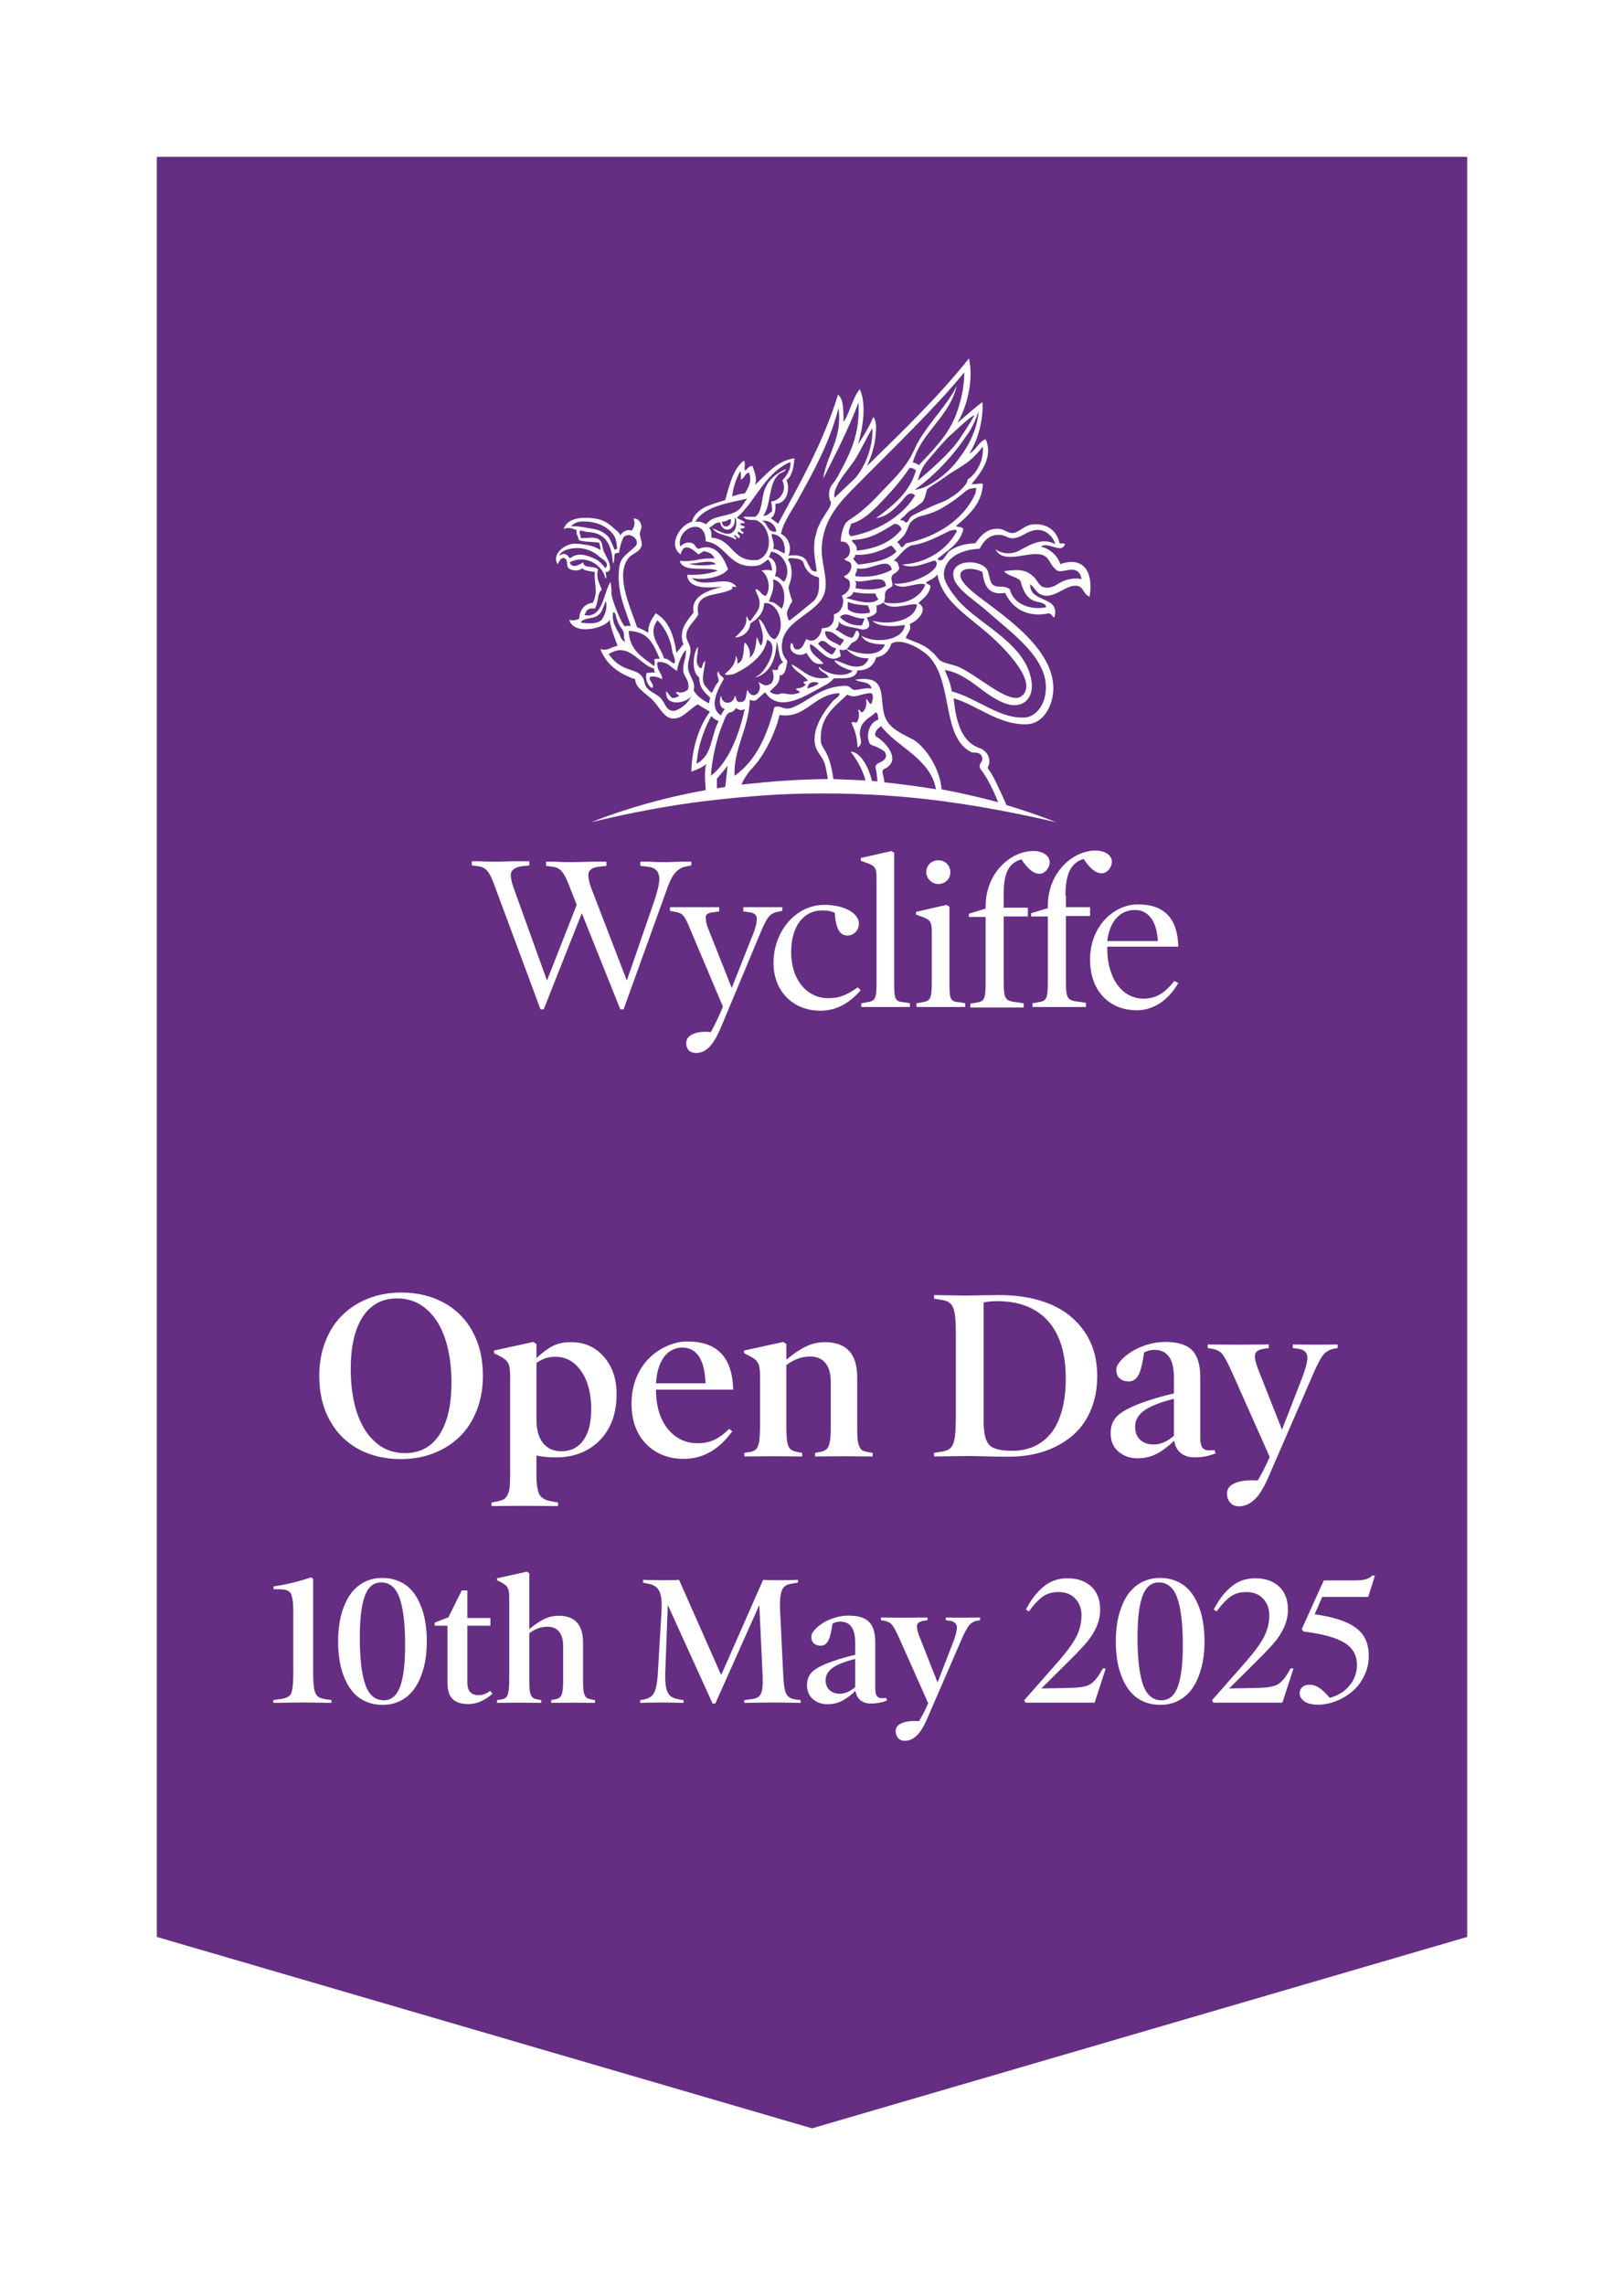 <svg width="145" height="204" viewBox="0 0 145 204" fill="none" xmlns="http://www.w3.org/2000/svg">
<g filter="url(#filter0_d_131_62)">
<path d="M131 169.913L72.5 187L14 169.913V11H131V169.913Z" fill="#652E83"/>
<path d="M43.118 119.822C43.118 120.943 42.933 121.972 42.564 122.909C42.195 123.845 41.685 124.631 41.036 125.267C40.387 125.896 39.614 126.385 38.719 126.733C37.823 127.082 36.856 127.256 35.817 127.256C34.388 127.256 33.123 126.962 32.023 126.375C30.922 125.78 30.061 124.918 29.439 123.791C28.817 122.663 28.506 121.34 28.506 119.822C28.506 118.701 28.69 117.672 29.06 116.736C29.429 115.799 29.938 115.017 30.587 114.388C31.237 113.752 32.009 113.26 32.905 112.911C33.8 112.562 34.771 112.388 35.817 112.388C37.246 112.388 38.507 112.686 39.601 113.28C40.701 113.868 41.562 114.726 42.185 115.854C42.807 116.982 43.118 118.305 43.118 119.822ZM40.308 120.427C40.308 118.937 40.12 117.631 39.744 116.51C39.368 115.382 38.811 114.5 38.073 113.865C37.341 113.229 36.47 112.911 35.458 112.911C34.125 112.911 33.1 113.461 32.382 114.562C31.671 115.656 31.315 117.204 31.315 119.207C31.315 120.697 31.503 122.006 31.879 123.134C32.255 124.255 32.809 125.134 33.541 125.77C34.272 126.405 35.14 126.723 36.145 126.723C37.492 126.723 38.52 126.176 39.231 125.083C39.949 123.989 40.308 122.437 40.308 120.427ZM55.053 121.432C55.053 123.182 54.551 124.566 53.546 125.585C52.541 126.597 51.239 127.103 49.639 127.103C48.969 127.103 48.388 127.048 47.896 126.938V128.62C47.896 129.023 47.913 129.358 47.947 129.625C47.988 129.898 48.04 130.121 48.101 130.292C48.169 130.462 48.269 130.596 48.398 130.691C48.535 130.794 48.669 130.869 48.798 130.917C48.935 130.965 49.123 131.009 49.362 131.05L49.824 131.132V131.45C49.632 131.45 49.157 131.447 48.398 131.44C47.64 131.433 47.1 131.43 46.778 131.43C46.443 131.43 45.917 131.433 45.199 131.44C44.481 131.447 44.044 131.45 43.887 131.45V131.132L44.328 131.05C44.587 130.996 44.786 130.938 44.922 130.876C45.059 130.814 45.179 130.695 45.281 130.517C45.391 130.346 45.462 130.114 45.497 129.82C45.531 129.533 45.548 129.133 45.548 128.62V119.802C45.548 119.269 45.486 118.893 45.363 118.674C45.24 118.448 44.991 118.243 44.615 118.059L44.112 117.802V117.566L47.619 116.797L47.896 116.982V118.243C48.409 117.758 48.891 117.399 49.342 117.167C49.793 116.934 50.34 116.818 50.982 116.818C52.185 116.818 53.163 117.252 53.915 118.12C54.674 118.988 55.053 120.092 55.053 121.432ZM52.787 122.796C52.787 121.395 52.49 120.267 51.895 119.412C51.307 118.551 50.535 118.12 49.578 118.12C48.949 118.12 48.388 118.308 47.896 118.684V123.678C47.896 124.628 48.094 125.346 48.491 125.831C48.887 126.316 49.431 126.559 50.121 126.559C50.955 126.559 51.608 126.234 52.08 125.585C52.551 124.936 52.787 124.006 52.787 122.796ZM65.461 121.053H58.57V121.207C58.598 122.622 58.956 123.75 59.647 124.59C60.344 125.424 61.226 125.841 62.292 125.841C62.853 125.841 63.349 125.739 63.779 125.534C64.217 125.329 64.658 125.004 65.102 124.56L65.379 124.775C64.196 126.416 62.754 127.236 61.052 127.236C59.685 127.236 58.563 126.792 57.688 125.903C56.82 125.014 56.386 123.804 56.386 122.273C56.386 121.453 56.53 120.69 56.817 119.986C57.111 119.282 57.494 118.701 57.965 118.243C58.437 117.778 58.97 117.416 59.565 117.156C60.166 116.89 60.775 116.756 61.39 116.756C64.043 116.756 65.399 118.188 65.461 121.053ZM58.57 120.489H62.99C62.962 119.443 62.771 118.65 62.416 118.11C62.06 117.57 61.571 117.3 60.949 117.3C60.266 117.3 59.712 117.58 59.288 118.141C58.871 118.701 58.632 119.484 58.57 120.489ZM77.919 126.703V127.021C77.803 127.021 77.431 127.017 76.802 127.01C76.173 127.003 75.691 127 75.356 127C75.028 127 74.549 127.003 73.92 127.01C73.291 127.017 72.909 127.021 72.772 127.021V126.703L73.11 126.641C73.432 126.586 73.661 126.498 73.797 126.375C73.934 126.251 74.03 126.043 74.085 125.749C74.146 125.455 74.177 124.99 74.177 124.354V120.386C74.177 119.627 74.016 119.057 73.695 118.674C73.38 118.291 72.926 118.1 72.331 118.1C71.586 118.1 70.878 118.356 70.209 118.869V124.354C70.209 124.997 70.236 125.462 70.29 125.749C70.345 126.036 70.441 126.245 70.578 126.375C70.721 126.498 70.957 126.586 71.285 126.641L71.624 126.703V127.021C71.487 127.021 71.104 127.017 70.475 127.01C69.853 127.003 69.374 127 69.04 127C68.705 127 68.219 127.003 67.584 127.01C66.955 127.017 66.579 127.021 66.456 127.021V126.703L66.856 126.641C67.149 126.6 67.361 126.515 67.491 126.385C67.628 126.255 67.724 126.033 67.778 125.718C67.833 125.397 67.86 124.888 67.86 124.19V119.802C67.86 119.269 67.799 118.893 67.676 118.674C67.56 118.448 67.314 118.243 66.938 118.059L66.435 117.802V117.566L69.942 116.797L70.209 116.982V118.387C70.824 117.867 71.398 117.478 71.931 117.218C72.471 116.951 73.045 116.818 73.654 116.818C75.575 116.818 76.535 117.86 76.535 119.945V124.19C76.535 124.73 76.545 125.144 76.566 125.431C76.593 125.718 76.648 125.954 76.73 126.139C76.812 126.316 76.911 126.436 77.027 126.498C77.15 126.552 77.328 126.6 77.561 126.641L77.919 126.703ZM97.966 119.843C97.966 120.998 97.764 122.037 97.361 122.96C96.957 123.883 96.397 124.638 95.679 125.226C94.968 125.814 94.138 126.265 93.188 126.58C92.244 126.887 91.212 127.041 90.091 127.041C89.311 127.041 88.597 127.031 87.948 127.01C87.305 126.99 86.864 126.979 86.625 126.979C86.338 126.979 85.753 126.986 84.872 127C83.997 127.014 83.504 127.021 83.395 127.021V126.703L84.133 126.58C84.489 126.525 84.749 126.405 84.913 126.221C85.077 126.029 85.189 125.729 85.251 125.318C85.312 124.908 85.343 124.272 85.343 123.411V116.223C85.343 115.362 85.312 114.726 85.251 114.316C85.189 113.906 85.077 113.608 84.913 113.424C84.749 113.232 84.489 113.109 84.133 113.055L83.395 112.932V112.614C83.504 112.614 83.925 112.621 84.656 112.634C85.388 112.648 85.904 112.655 86.205 112.655C86.471 112.655 86.963 112.648 87.681 112.634C88.399 112.621 88.922 112.614 89.25 112.614C90.973 112.614 92.483 112.887 93.782 113.434C95.081 113.981 96.103 114.805 96.848 115.905C97.593 116.999 97.966 118.312 97.966 119.843ZM95.156 120.048C95.156 117.806 94.626 116.097 93.567 114.921C92.507 113.745 91 113.157 89.045 113.157C88.594 113.157 88.187 113.195 87.825 113.27V123.893C87.825 124.939 87.992 125.64 88.327 125.995C88.669 126.344 89.356 126.518 90.388 126.518C91.099 126.518 91.742 126.388 92.316 126.128C92.897 125.869 93.399 125.482 93.823 124.97C94.247 124.45 94.575 123.773 94.808 122.939C95.04 122.105 95.156 121.142 95.156 120.048ZM108.445 126.457L108.538 126.744C107.95 126.983 107.324 127.103 106.661 127.103C106.162 127.103 105.752 126.976 105.431 126.723C105.116 126.463 104.918 126.094 104.836 125.616C104.316 126.122 103.797 126.511 103.277 126.785C102.758 127.051 102.187 127.185 101.565 127.185C100.902 127.185 100.334 126.986 99.863 126.59C99.398 126.193 99.165 125.643 99.165 124.939C99.165 124.255 99.398 123.712 99.863 123.309C100.328 122.905 101.158 122.499 102.354 122.088C103.161 121.815 103.981 121.583 104.815 121.391V120.048C104.815 119.146 104.665 118.496 104.364 118.1C104.07 117.703 103.633 117.505 103.052 117.505C102.73 117.505 102.43 117.583 102.149 117.741C102.02 118.698 101.852 119.368 101.647 119.75C101.449 120.133 101.155 120.325 100.765 120.325C100.451 120.325 100.188 120.236 99.976 120.058C99.77 119.88 99.668 119.617 99.668 119.269C99.668 119.05 99.784 118.8 100.017 118.52C100.256 118.24 100.567 117.973 100.95 117.72C101.333 117.46 101.801 117.242 102.354 117.064C102.908 116.886 103.469 116.797 104.036 116.797C105.164 116.797 105.967 117.047 106.446 117.546C106.924 118.038 107.164 118.831 107.164 119.925V125.318C107.164 125.742 107.225 126.043 107.348 126.221C107.471 126.392 107.669 126.477 107.943 126.477C108.141 126.477 108.309 126.47 108.445 126.457ZM104.815 125.175V121.873C104.084 122.051 103.428 122.27 102.847 122.529C101.849 122.987 101.35 123.596 101.35 124.354C101.35 124.854 101.5 125.247 101.801 125.534C102.108 125.814 102.512 125.954 103.011 125.954C103.612 125.954 104.214 125.694 104.815 125.175ZM119.438 117.023V117.341L119.099 117.402C118.709 117.471 118.392 117.655 118.146 117.956C117.906 118.257 117.602 118.834 117.233 119.689L113.224 128.928C112.834 129.83 112.427 130.479 112.003 130.876C111.586 131.272 111.125 131.471 110.619 131.471C110.284 131.471 110.021 131.358 109.83 131.132C109.645 130.914 109.553 130.644 109.553 130.322C109.553 129.919 109.789 129.611 110.26 129.399C110.732 129.194 111.412 129.116 112.301 129.164C112.718 128.453 113.073 127.752 113.367 127.062L110.055 119.627C109.652 118.725 109.348 118.147 109.143 117.895C108.938 117.635 108.62 117.471 108.189 117.402L107.83 117.341V117.023C107.967 117.023 108.367 117.026 109.03 117.033C109.7 117.04 110.202 117.043 110.537 117.043C110.872 117.043 111.381 117.04 112.065 117.033C112.755 117.026 113.162 117.023 113.285 117.023V117.341L112.865 117.402C112.564 117.45 112.352 117.529 112.229 117.638C112.106 117.741 112.044 117.881 112.044 118.059C112.044 118.339 112.137 118.722 112.321 119.207L114.464 124.631L116.228 120.089C116.563 119.228 116.73 118.599 116.73 118.202C116.73 117.751 116.45 117.484 115.89 117.402L115.428 117.341V117.023C115.565 117.023 115.869 117.026 116.341 117.033C116.819 117.04 117.223 117.043 117.551 117.043C117.886 117.043 118.248 117.04 118.638 117.033C119.034 117.026 119.301 117.023 119.438 117.023ZM29.594 148.773V149.016C29.516 149.016 29.13 149.01 28.438 149C27.75 148.99 27.294 148.984 27.07 148.984C26.846 148.984 26.365 148.99 25.625 149C24.885 149.01 24.477 149.016 24.398 149.016V148.773L25.055 148.68C25.263 148.648 25.427 148.609 25.547 148.562C25.672 148.51 25.781 148.44 25.875 148.352C25.969 148.258 26.034 148.12 26.07 147.938C26.112 147.75 26.141 147.531 26.156 147.281C26.177 147.026 26.188 146.688 26.188 146.266V140.891C26.188 140.521 26.174 140.221 26.148 139.992C26.122 139.758 26.083 139.562 26.031 139.406C25.979 139.25 25.898 139.135 25.789 139.062C25.68 138.99 25.557 138.94 25.422 138.914C25.287 138.888 25.104 138.875 24.875 138.875H24.43V138.617C24.93 138.555 25.508 138.443 26.164 138.281C26.826 138.12 27.357 137.964 27.758 137.812L27.961 137.945V146.266C27.961 146.943 27.99 147.44 28.047 147.758C28.109 148.076 28.208 148.297 28.344 148.422C28.479 148.542 28.698 148.628 29 148.68L29.594 148.773ZM38.109 143.562C38.109 144.37 38.023 145.115 37.852 145.797C37.685 146.474 37.44 147.068 37.117 147.578C36.8 148.083 36.388 148.479 35.883 148.766C35.378 149.052 34.807 149.195 34.172 149.195C33.625 149.195 33.128 149.099 32.68 148.906C32.232 148.708 31.854 148.438 31.547 148.094C31.245 147.75 30.99 147.336 30.781 146.852C30.573 146.367 30.422 145.846 30.328 145.289C30.234 144.732 30.188 144.133 30.188 143.492C30.188 142.69 30.271 141.951 30.438 141.273C30.609 140.591 30.854 139.997 31.172 139.492C31.495 138.982 31.909 138.583 32.414 138.297C32.919 138.01 33.49 137.867 34.125 137.867C34.677 137.867 35.177 137.966 35.625 138.164C36.073 138.357 36.448 138.625 36.75 138.969C37.057 139.312 37.312 139.727 37.516 140.211C37.724 140.69 37.875 141.208 37.969 141.766C38.062 142.323 38.109 142.922 38.109 143.562ZM36.172 143.883C36.172 142.003 36.008 140.596 35.68 139.664C35.352 138.732 34.8 138.266 34.023 138.266C33.352 138.266 32.867 138.672 32.57 139.484C32.273 140.292 32.125 141.523 32.125 143.18C32.125 145.055 32.289 146.458 32.617 147.391C32.945 148.323 33.495 148.789 34.266 148.789C34.938 148.789 35.422 148.385 35.719 147.578C36.021 146.766 36.172 145.534 36.172 143.883ZM43.773 147.945L43.969 148.203C43.271 148.818 42.555 149.125 41.82 149.125C41.195 149.125 40.727 148.977 40.414 148.68C40.107 148.378 39.953 147.904 39.953 147.258V142.133H38.812V141.852L40.031 141.383L41.227 138.984H41.727V141.445H43.789V142.133H41.727V147.211C41.727 147.581 41.81 147.859 41.977 148.047C42.148 148.234 42.391 148.328 42.703 148.328C42.906 148.328 43.086 148.299 43.242 148.242C43.398 148.185 43.575 148.086 43.773 147.945ZM53.133 148.773V149.016C53.044 149.016 52.76 149.013 52.281 149.008C51.802 149.003 51.435 149 51.18 149C50.93 149 50.565 149.003 50.086 149.008C49.607 149.013 49.315 149.016 49.211 149.016V148.773L49.469 148.727C49.714 148.685 49.888 148.617 49.992 148.523C50.096 148.43 50.169 148.271 50.211 148.047C50.258 147.823 50.281 147.469 50.281 146.984V143.961C50.281 143.383 50.159 142.948 49.914 142.656C49.675 142.365 49.328 142.219 48.875 142.219C48.307 142.219 47.768 142.414 47.258 142.805V146.984C47.258 147.474 47.279 147.828 47.32 148.047C47.362 148.266 47.435 148.424 47.539 148.523C47.643 148.617 47.815 148.685 48.055 148.727L48.328 148.773V149.016C48.224 149.016 47.932 149.013 47.453 149.008C46.979 149.003 46.615 149 46.359 149C46.099 149 45.727 149.003 45.242 149.008C44.763 149.013 44.474 149.016 44.375 149.016V148.773L44.695 148.727C44.925 148.695 45.089 148.63 45.188 148.531C45.286 148.432 45.357 148.26 45.398 148.016C45.445 147.771 45.469 147.385 45.469 146.859V139.594C45.469 139.193 45.419 138.906 45.32 138.734C45.227 138.562 45.039 138.406 44.758 138.266L44.375 138.07V137.898L47.047 137.305L47.258 137.445V142.438C47.727 142.042 48.164 141.745 48.57 141.547C48.982 141.344 49.419 141.242 49.883 141.242C51.331 141.242 52.055 142.036 52.055 143.625V146.859C52.055 147.396 52.075 147.786 52.117 148.031C52.164 148.271 52.24 148.438 52.344 148.531C52.448 148.62 52.62 148.685 52.859 148.727L53.133 148.773ZM71.492 148.773V149.016C71.393 149.016 71.018 149.01 70.367 149C69.716 148.99 69.281 148.984 69.062 148.984C68.844 148.984 68.375 148.99 67.656 149C66.938 149.01 66.537 149.016 66.453 149.016V148.773L67.141 148.68C67.427 148.643 67.638 148.562 67.773 148.438C67.914 148.307 68.008 148.096 68.055 147.805C68.102 147.513 68.112 147.081 68.086 146.508L67.797 140.281L63.867 149.078H63.625L59.625 140.281L59.398 146.297C59.378 146.917 59.409 147.396 59.492 147.734C59.581 148.068 59.716 148.302 59.898 148.438C60.086 148.573 60.362 148.669 60.727 148.727L61.031 148.773V149.016C60.953 149.016 60.656 149.01 60.141 149C59.625 148.99 59.255 148.984 59.031 148.984C58.812 148.984 58.469 148.99 58 149C57.536 149.01 57.255 149.016 57.156 149.016V148.773L57.352 148.742C57.7 148.685 57.964 148.586 58.141 148.445C58.318 148.305 58.453 148.07 58.547 147.742C58.641 147.414 58.706 146.927 58.742 146.281L59.062 140.859C59.109 140.021 59.05 139.427 58.883 139.078C58.716 138.724 58.419 138.5 57.992 138.406L57.414 138.281V138.039C57.513 138.039 57.768 138.044 58.18 138.055C58.596 138.065 58.911 138.07 59.125 138.07C59.833 138.07 60.336 138.06 60.633 138.039L64.391 146.539L68.133 138.039C68.539 138.06 68.961 138.07 69.398 138.07C70.076 138.07 70.69 138.06 71.242 138.039V138.281L70.68 138.375C70.383 138.422 70.159 138.518 70.008 138.664C69.862 138.81 69.758 139.057 69.695 139.406C69.638 139.75 69.625 140.245 69.656 140.891L69.93 146.508C69.966 147.357 70.057 147.924 70.203 148.211C70.354 148.497 70.625 148.664 71.016 148.711L71.492 148.773ZM79.125 148.586L79.195 148.805C78.747 148.987 78.271 149.078 77.766 149.078C77.385 149.078 77.073 148.982 76.828 148.789C76.588 148.591 76.438 148.31 76.375 147.945C75.979 148.331 75.583 148.628 75.188 148.836C74.792 149.039 74.357 149.141 73.883 149.141C73.378 149.141 72.945 148.99 72.586 148.688C72.232 148.385 72.055 147.966 72.055 147.43C72.055 146.909 72.232 146.495 72.586 146.188C72.94 145.88 73.573 145.57 74.484 145.258C75.099 145.049 75.724 144.872 76.359 144.727V143.703C76.359 143.016 76.245 142.521 76.016 142.219C75.792 141.917 75.458 141.766 75.016 141.766C74.771 141.766 74.542 141.826 74.328 141.945C74.229 142.674 74.102 143.185 73.945 143.477C73.794 143.768 73.57 143.914 73.273 143.914C73.034 143.914 72.833 143.846 72.672 143.711C72.516 143.576 72.438 143.375 72.438 143.109C72.438 142.943 72.526 142.753 72.703 142.539C72.885 142.326 73.122 142.122 73.414 141.93C73.706 141.732 74.062 141.565 74.484 141.43C74.906 141.294 75.333 141.227 75.766 141.227C76.625 141.227 77.237 141.417 77.602 141.797C77.966 142.172 78.148 142.776 78.148 143.609V147.719C78.148 148.042 78.195 148.271 78.289 148.406C78.383 148.536 78.534 148.602 78.742 148.602C78.893 148.602 79.021 148.596 79.125 148.586ZM76.359 147.609V145.094C75.802 145.229 75.302 145.396 74.859 145.594C74.099 145.943 73.719 146.406 73.719 146.984C73.719 147.365 73.833 147.664 74.062 147.883C74.297 148.096 74.604 148.203 74.984 148.203C75.443 148.203 75.901 148.005 76.359 147.609ZM87.5 141.398V141.641L87.242 141.688C86.945 141.74 86.703 141.88 86.516 142.109C86.333 142.339 86.102 142.779 85.82 143.43L82.766 150.469C82.469 151.156 82.159 151.651 81.836 151.953C81.518 152.255 81.167 152.406 80.781 152.406C80.526 152.406 80.326 152.32 80.18 152.148C80.039 151.982 79.969 151.776 79.969 151.531C79.969 151.224 80.148 150.99 80.508 150.828C80.867 150.672 81.385 150.612 82.062 150.648C82.38 150.107 82.651 149.573 82.875 149.047L80.352 143.383C80.044 142.695 79.812 142.255 79.656 142.062C79.5 141.865 79.258 141.74 78.93 141.688L78.656 141.641V141.398C78.76 141.398 79.065 141.401 79.57 141.406C80.081 141.411 80.463 141.414 80.719 141.414C80.974 141.414 81.362 141.411 81.883 141.406C82.409 141.401 82.719 141.398 82.812 141.398V141.641L82.492 141.688C82.263 141.724 82.102 141.784 82.008 141.867C81.914 141.945 81.867 142.052 81.867 142.188C81.867 142.401 81.938 142.693 82.078 143.062L83.711 147.195L85.055 143.734C85.31 143.078 85.438 142.599 85.438 142.297C85.438 141.953 85.224 141.75 84.797 141.688L84.445 141.641V141.398C84.549 141.398 84.781 141.401 85.141 141.406C85.505 141.411 85.812 141.414 86.062 141.414C86.318 141.414 86.594 141.411 86.891 141.406C87.193 141.401 87.396 141.398 87.5 141.398ZM98.469 145.945H98.727L97.734 149H91.57L91.445 148.789L94.484 145.336C95.245 144.466 95.781 143.729 96.094 143.125C96.406 142.516 96.562 141.878 96.562 141.211C96.562 140.596 96.378 140.096 96.008 139.711C95.643 139.32 95.141 139.125 94.5 139.125C93.948 139.125 93.479 139.263 93.094 139.539C92.713 139.81 92.302 140.25 91.859 140.859L91.602 140.68C92.07 139.789 92.602 139.104 93.195 138.625C93.789 138.141 94.49 137.898 95.297 137.898C96.198 137.898 96.912 138.143 97.438 138.633C97.963 139.122 98.227 139.81 98.227 140.695C98.227 141.211 98.125 141.706 97.922 142.18C97.719 142.654 97.451 143.096 97.117 143.508C96.784 143.914 96.315 144.417 95.711 145.016L92.977 147.734L95.312 147.688C95.682 147.682 95.979 147.669 96.203 147.648C96.427 147.628 96.646 147.594 96.859 147.547C97.073 147.495 97.253 147.419 97.398 147.32C97.544 147.216 97.685 147.086 97.82 146.93C97.961 146.773 98.102 146.573 98.242 146.328L98.469 145.945ZM107.547 143.562C107.547 144.37 107.461 145.115 107.289 145.797C107.122 146.474 106.878 147.068 106.555 147.578C106.237 148.083 105.826 148.479 105.32 148.766C104.815 149.052 104.245 149.195 103.609 149.195C103.062 149.195 102.565 149.099 102.117 148.906C101.669 148.708 101.292 148.438 100.984 148.094C100.682 147.75 100.427 147.336 100.219 146.852C100.01 146.367 99.859 145.846 99.766 145.289C99.672 144.732 99.625 144.133 99.625 143.492C99.625 142.69 99.708 141.951 99.875 141.273C100.047 140.591 100.292 139.997 100.609 139.492C100.932 138.982 101.346 138.583 101.852 138.297C102.357 138.01 102.927 137.867 103.562 137.867C104.115 137.867 104.615 137.966 105.062 138.164C105.51 138.357 105.885 138.625 106.188 138.969C106.495 139.312 106.75 139.727 106.953 140.211C107.161 140.69 107.312 141.208 107.406 141.766C107.5 142.323 107.547 142.922 107.547 143.562ZM105.609 143.883C105.609 142.003 105.445 140.596 105.117 139.664C104.789 138.732 104.237 138.266 103.461 138.266C102.789 138.266 102.305 138.672 102.008 139.484C101.711 140.292 101.562 141.523 101.562 143.18C101.562 145.055 101.727 146.458 102.055 147.391C102.383 148.323 102.932 148.789 103.703 148.789C104.375 148.789 104.859 148.385 105.156 147.578C105.458 146.766 105.609 145.534 105.609 143.883ZM115.234 145.945H115.492L114.5 149H108.336L108.211 148.789L111.25 145.336C112.01 144.466 112.547 143.729 112.859 143.125C113.172 142.516 113.328 141.878 113.328 141.211C113.328 140.596 113.143 140.096 112.773 139.711C112.409 139.32 111.906 139.125 111.266 139.125C110.714 139.125 110.245 139.263 109.859 139.539C109.479 139.81 109.068 140.25 108.625 140.859L108.367 140.68C108.836 139.789 109.367 139.104 109.961 138.625C110.555 138.141 111.255 137.898 112.062 137.898C112.964 137.898 113.677 138.143 114.203 138.633C114.729 139.122 114.992 139.81 114.992 140.695C114.992 141.211 114.891 141.706 114.688 142.18C114.484 142.654 114.216 143.096 113.883 143.508C113.549 143.914 113.081 144.417 112.477 145.016L109.742 147.734L112.078 147.688C112.448 147.682 112.745 147.669 112.969 147.648C113.193 147.628 113.411 147.594 113.625 147.547C113.839 147.495 114.018 147.419 114.164 147.32C114.31 147.216 114.451 147.086 114.586 146.93C114.727 146.773 114.867 146.573 115.008 146.328L115.234 145.945ZM122.516 137.656H122.758L122.164 139.562H118.055L117.383 141.109C118.221 141.229 118.932 141.383 119.516 141.57C120.104 141.753 120.604 141.992 121.016 142.289C121.427 142.581 121.729 142.938 121.922 143.359C122.115 143.776 122.211 144.271 122.211 144.844C122.211 145.464 122.076 146.049 121.805 146.602C121.539 147.154 121.19 147.615 120.758 147.984C120.326 148.354 119.839 148.646 119.297 148.859C118.76 149.073 118.219 149.18 117.672 149.18C117.141 149.18 116.734 149.078 116.453 148.875C116.177 148.667 116.039 148.432 116.039 148.172C116.039 147.943 116.117 147.758 116.273 147.617C116.435 147.471 116.656 147.398 116.938 147.398C117.234 147.398 117.516 147.49 117.781 147.672C118.052 147.849 118.367 148.148 118.727 148.57C119.456 148.378 120.042 148.016 120.484 147.484C120.932 146.948 121.156 146.328 121.156 145.625C121.156 144.771 120.786 144.115 120.047 143.656C119.307 143.193 118.083 142.857 116.375 142.648L116.227 142.438L118.195 138.086H120.984C121.38 138.086 121.695 138.055 121.93 137.992C122.164 137.93 122.359 137.818 122.516 137.656Z" fill="white"/>
</g>
<path d="M61.313 77.34L61.727 77.257V76.925H61.644C61.479 76.925 61.188 76.925 60.898 76.925C60.443 76.925 59.904 76.967 59.489 76.967C59.075 76.967 58.495 76.967 58.039 76.925C57.707 76.925 57.376 76.925 57.251 76.925H57.169V77.298L57.914 77.381C58.536 77.464 58.868 77.837 58.868 78.459C58.868 78.873 58.702 79.619 58.412 80.448L55.967 87.535L52.775 79.246C52.651 78.915 52.527 78.417 52.527 78.127C52.527 77.713 52.817 77.464 53.397 77.381L54.143 77.298V76.925H54.06C53.894 76.925 53.48 76.925 53.024 76.925C52.402 76.925 51.574 76.967 51.159 76.967C50.745 76.967 50.164 76.967 49.667 76.925C49.294 76.925 49.004 76.925 48.838 76.925H48.755V77.298L49.377 77.381C49.999 77.464 50.33 77.837 50.745 78.873L51.491 80.779L48.838 87.535L45.854 79.246C45.688 78.79 45.606 78.376 45.606 78.127C45.606 77.588 46.103 77.423 46.517 77.34L47.263 77.257V76.884H47.181C47.015 76.884 46.6 76.884 46.144 76.884C45.523 76.884 44.735 76.925 44.321 76.925C43.906 76.925 43.326 76.925 42.829 76.884C42.456 76.884 42.166 76.884 42 76.884H42.124V77.257L42.746 77.34C43.368 77.423 43.699 77.837 44.072 78.832L48.258 90.104H48.548L51.947 81.525L55.386 90.104H55.676L59.655 79.08C60.069 77.961 60.567 77.464 61.313 77.34Z" fill="white"/>
<path d="M69.85 81.318V80.987H69.767C69.56 80.987 69.394 80.987 69.229 80.987C68.98 80.987 68.69 80.987 68.234 80.987C67.778 80.987 67.364 80.987 67.073 80.987C66.825 80.987 66.618 80.987 66.452 80.987H66.369V81.36L66.949 81.442C67.239 81.484 67.571 81.608 67.571 82.023C67.571 82.396 67.447 82.934 67.073 83.805L65.333 88.198L63.261 82.976C63.095 82.603 63.012 82.188 63.012 81.94C63.012 81.691 63.053 81.525 63.675 81.442L64.214 81.36V80.987H64.131C63.924 80.987 63.675 80.987 63.385 80.987C62.971 80.987 62.473 80.987 61.976 80.987C61.52 80.987 61.064 80.987 60.65 80.987C60.36 80.987 60.111 80.987 59.904 80.987H59.821V81.318L60.277 81.401C60.94 81.525 61.106 81.65 61.686 83.1L64.545 89.856C64.255 90.602 63.882 91.389 63.468 92.135C62.639 92.052 61.934 92.176 61.561 92.508C61.354 92.674 61.271 92.881 61.271 93.13C61.271 93.668 61.603 94 62.142 94C63.012 94 63.634 93.378 64.297 91.886L67.902 83.266C68.483 81.857 68.773 81.525 69.436 81.401L69.85 81.318Z" fill="white"/>
<path d="M76.564 88.156C75.569 88.861 74.906 89.109 73.953 89.109C72.005 89.109 70.638 87.41 70.638 85.007C70.638 82.727 71.715 81.277 73.414 81.277C73.995 81.277 74.243 81.359 74.533 81.484C74.616 82.893 74.989 83.515 75.652 83.515C76.15 83.515 76.688 83.142 76.688 82.437C76.688 81.608 75.528 80.779 73.58 80.779C71.094 80.779 69.063 83.1 69.063 85.96C69.063 88.488 70.803 90.228 73.249 90.228C74.948 90.228 76.067 89.275 76.813 88.446L76.854 88.405L76.606 88.156H76.564Z" fill="white"/>
<path d="M79.838 87.659V76.138L79.59 75.972L76.854 76.594V76.842L77.434 77.049C78.098 77.298 78.263 77.464 78.263 78.376V87.618C78.263 89.234 78.139 89.358 77.352 89.483L76.896 89.566V89.897H76.979C77.186 89.897 77.434 89.897 77.725 89.897C78.139 89.897 78.595 89.897 79.051 89.897C79.507 89.897 80.004 89.897 80.377 89.897C80.667 89.897 80.957 89.897 81.164 89.897H81.247V89.566L80.791 89.483C79.921 89.4 79.838 89.317 79.838 87.659Z" fill="white"/>
<path d="M84.77 87.659V80.945L84.521 80.779L81.786 81.401V81.65L82.366 81.857C83.029 82.106 83.195 82.271 83.195 83.183V87.618C83.195 89.234 83.071 89.358 82.284 89.483L81.828 89.565V89.897H81.91C82.118 89.897 82.366 89.897 82.656 89.897C83.071 89.897 83.527 89.897 83.983 89.897C84.439 89.897 84.936 89.897 85.309 89.897C85.599 89.897 85.889 89.897 86.096 89.897H86.179V89.565L85.723 89.483C84.853 89.4 84.77 89.317 84.77 87.659Z" fill="white"/>
<path d="M83.775 78.914C84.397 78.914 84.853 78.459 84.853 77.878C84.853 77.257 84.397 76.801 83.775 76.801C83.154 76.801 82.698 77.257 82.698 77.878C82.739 78.459 83.195 78.914 83.775 78.914Z" fill="white"/>
<path d="M91.194 76.718C91.733 77.505 92.23 78.003 92.81 78.003C93.308 78.003 93.722 77.464 93.722 76.967C93.722 76.386 93.1 75.972 92.271 75.972C90.199 75.972 88.003 77.961 88.003 80.904V81.111L86.511 81.567V81.857H88.003V87.659C88.003 89.275 87.878 89.4 87.091 89.524L86.635 89.607V89.939H86.718C86.925 89.939 87.174 89.939 87.464 89.939C87.878 89.939 88.334 89.939 88.79 89.939C89.246 89.939 89.743 89.939 90.241 89.939C90.655 89.939 91.028 89.939 91.318 89.939H91.401V89.566L90.862 89.483C89.743 89.358 89.619 89.234 89.619 87.618V81.816H91.774V81.028H89.619V79.992C89.578 78.003 90.034 77.049 91.194 76.718Z" fill="white"/>
<path d="M95.131 79.992C95.131 78.003 95.587 77.049 96.747 76.676C97.286 77.464 97.784 77.961 98.364 77.961C98.861 77.961 99.275 77.422 99.275 76.925C99.275 76.345 98.654 75.93 97.825 75.93C95.753 75.93 93.556 77.92 93.556 80.862V81.07L92.064 81.525V81.815H93.556V87.618C93.556 89.234 93.432 89.358 92.644 89.483L92.189 89.566V89.897H92.271C92.479 89.897 92.727 89.897 93.017 89.897C93.432 89.897 93.888 89.897 94.344 89.897C94.799 89.897 95.297 89.897 95.794 89.897C96.209 89.897 96.582 89.897 96.872 89.897H96.955V89.524L96.416 89.441C95.297 89.317 95.172 89.192 95.172 87.576V81.774H97.328V80.987H95.172V79.992H95.131Z" fill="white"/>
<path d="M104.788 87.659C104.042 88.571 103.296 89.151 102.094 89.151C100.187 89.151 98.861 87.328 98.861 84.675V84.509H105.202V84.427C105.119 81.94 103.917 80.738 101.596 80.738C99.524 80.738 97.328 82.603 97.328 85.67C97.328 88.405 98.985 90.187 101.513 90.187C102.964 90.187 104.29 89.317 105.161 87.825L105.202 87.742L104.829 87.576L104.788 87.659ZM101.348 81.235C102.55 81.235 103.296 82.272 103.378 84.012H98.861C99.068 82.272 99.98 81.235 101.348 81.235Z" fill="white"/>
<path d="M94.675 50.36C94.385 49.572 93.805 49.033 92.934 48.785C93.68 48.329 94.758 49.489 95.09 48.578C94.924 48.412 94.634 48.619 94.592 48.453C94.344 47.334 93.39 46.63 92.064 46.837C91.484 46.92 90.945 47.541 90.448 47.583C89.992 47.624 89.702 47.251 89.205 47.21C88.127 47.127 87.505 47.873 87.091 48.495C86.138 48.536 85.392 48.743 84.77 49.199C84.439 49.448 84.19 50.36 83.692 49.904C84.604 49.116 85.682 48.578 86.013 47.251C85.972 47.003 85.558 47.086 85.35 46.961C86.428 46.05 87.713 44.931 87.754 43.19C87.381 43.107 86.925 43.314 86.759 43.19C87.588 42.195 88.707 40.786 88.003 39.211C87.381 39.419 87.049 40.33 86.552 40.455C87.298 39.377 87.837 37.388 87.713 35.896C86.925 36.476 86.221 37.139 85.475 37.761C86.303 36.393 86.967 33.989 86.511 32C83.775 35.44 80.418 38.672 77.393 41.615C77.766 40.828 78.098 39.874 78.18 38.88C78.222 38.341 78.305 37.636 77.973 37.222C77.6 38.134 77.103 38.921 76.606 39.667C77.02 38.3 77.393 36.144 76.771 34.735C76.108 35.564 75.901 36.766 75.321 37.678C75.279 36.725 75.362 35.647 74.823 35.233C73.497 39.543 71.425 43.107 69.477 46.754C69.27 46.588 69.021 46.422 68.814 46.257C69.187 46.05 69.27 45.552 69.229 44.972C70.223 44.972 70.596 43.729 70.223 42.858C70.762 42.485 70.886 41.574 70.928 40.91C69.229 41.159 68.317 42.527 67.405 43.273C67.654 42.693 67.322 42.071 67.198 41.615C66.783 41.532 66.659 42.071 66.493 41.988C66.452 41.698 66.576 41.283 66.41 41.118C65.457 41.864 65.126 43.314 64.753 44.64C63.509 45.055 62.142 45.303 61.769 46.588C60.774 46.795 59.572 48.66 60.774 49.489C61.064 48.246 62.017 49.199 62.349 49.489C62.556 49.406 62.598 49.324 62.763 49.241C62.846 49.199 62.929 49.199 63.012 49.241C63.385 49.324 63.675 49.531 63.8 49.862C62.39 49.779 62.059 50.194 60.691 50.069C61.023 51.188 63.053 50.525 64.09 50.94C63.344 51.23 62.432 51.354 61.354 51.313C61.437 52.805 63.8 52.39 64.504 52.39C63.012 52.722 61.644 53.344 61.934 54.67C61.396 55.374 60.525 56.245 61.023 57.529C60.816 57.737 60.608 58.027 60.401 58.275C60.152 56.7 59.697 55.374 58.536 54.753C58.163 55.333 57.873 55.706 57.873 56.493C57.583 56.286 57.21 56.12 56.878 55.996C56.257 54.131 54.972 51.479 56.05 49.904C56.298 49.531 56.754 49.406 57.044 49.116C57.541 48.619 57.169 48.205 57.127 47.666C57.127 47.417 57.334 47.168 57.251 46.878C57.169 46.505 56.92 46.257 56.547 46.298C56.754 46.63 56.63 47.127 56.381 47.376C55.967 47.21 55.552 47.5 55.386 47.79C55.262 47.459 54.931 47.293 54.682 47.044C54.309 46.713 53.894 46.464 53.397 46.34C52.154 46.091 50.62 46.174 50.33 47.251C50.62 47.044 51.076 47.127 51.491 47.334C51.408 47.707 51.615 47.832 51.656 48.122C51.656 48.163 51.698 48.205 51.739 48.246C52.402 48.412 52.693 48.329 53.521 48.453C53.521 48.702 53.646 48.826 53.604 49.116C53.148 48.743 52.319 48.619 51.905 48.578C51.615 48.536 51.408 48.536 51.242 48.536C50.455 48.578 49.211 49.448 49.791 50.36C49.916 50.152 50.123 49.655 50.455 49.862C50.662 49.987 50.62 50.36 50.662 50.567C50.703 50.65 50.745 50.733 50.828 50.774C51.2 50.981 51.698 50.981 51.988 50.733C52.195 50.981 52.734 50.981 53.107 51.064C53.024 52.183 53.438 52.763 52.941 53.8C52.154 53.924 51.781 54.421 51.698 55.25C51.366 55.374 51.2 55.416 50.828 55.333C51.242 56.783 54.06 56.079 54.433 55.333C54.557 56.203 54.889 56.908 55.138 57.654C54.599 57.737 54.267 58.151 53.604 57.944C54.143 59.353 55.262 60.14 56.713 60.638C56.754 61.425 57.541 61.798 58.246 62.461C58.826 63.041 59.199 63.953 59.904 64.119C60.857 64.326 61.479 63.332 62.307 62.876C62.639 63.124 63.012 63.29 63.385 63.539C62.39 64.865 61.769 66.854 61.727 68.885C62.556 68.595 62.639 68.471 63.095 68.222C62.846 68.595 62.971 69.921 63.012 70.543H62.971C59.489 71.164 56.05 72.118 52.775 73.402C56.215 72.573 59.655 71.91 63.095 71.496C64.836 71.289 66.576 71.123 68.317 70.999C70.058 70.874 71.798 70.833 73.539 70.833C77.02 70.833 80.501 71.04 83.983 71.496C87.464 71.952 90.904 72.615 94.302 73.402C92.852 72.822 91.36 72.325 89.868 71.869C89.453 70.957 88.666 69.134 88.251 68.678C88.21 68.595 88.168 68.512 88.21 68.471C88.5 67.89 88.251 67.31 87.878 67.02C87.754 66.937 87.671 66.854 87.547 66.813C85.806 66.274 85.35 64.326 85.143 62.337C87.257 62.959 89.205 64.741 91.65 64.658C93.266 64.616 94.053 62.834 94.053 61.425C94.012 57.488 88.707 54.421 86.759 52.763C86.428 52.473 85.599 51.727 85.765 51.188C85.972 50.567 87.257 50.774 87.713 51.064C87.878 52.225 88.21 53.178 89.743 52.929C90.365 54.255 91.65 55.167 93.639 54.753C93.888 54.794 93.929 55.043 94.136 55.126C94.717 53.136 91.898 53.882 91.981 52.142C92.437 52.556 92.561 52.929 92.976 53.095C94.136 53.551 95.214 52.1 96.209 52.307C96.789 52.432 96.706 53.053 97.286 53.261C97.659 50.94 96.665 49.655 94.675 50.36ZM88.086 56.452C89.785 57.902 92.976 61.176 91.028 62.254C89.826 62.669 87.422 60.389 85.64 59.56C85.019 59.27 84.314 59.27 83.858 58.897C83.651 58.69 83.61 58.524 83.112 58.11C82.491 57.529 81.703 57.322 80.916 56.991C80.75 56.825 81.496 56.245 81.206 55.706C81.869 55.499 82.988 54.38 81.993 53.841C82.408 53.426 82.947 53.095 83.071 52.39C83.071 52.1 82.698 52.225 82.698 51.976C83.071 51.769 83.485 51.603 83.692 51.271C84.107 53.551 86.096 54.753 88.086 56.452ZM87.174 43.563C87.132 43.77 87.132 43.977 87.049 44.143C86.055 46.298 83.817 47.873 80.957 48.495C80.75 48.578 80.791 48.702 80.543 48.868C80.294 48.743 80.377 48.536 80.087 48.412C80.336 48.205 80.543 47.997 80.75 47.749C80.916 47.459 80.957 47.376 81.082 47.086C81.206 46.795 81.206 46.671 81.579 46.381C81.952 46.091 82.491 46.008 82.491 46.008C83.071 45.842 83.651 45.635 84.19 45.303C85.184 44.723 85.93 44.102 86.262 43.812C86.345 43.77 86.386 43.729 86.469 43.687C86.552 43.646 86.842 43.563 87.174 43.563ZM75.694 54.38V53.717C76.191 53.965 76.854 54.007 77.517 54.048C77.517 54.338 77.725 54.38 77.642 54.711C76.896 54.836 76.15 54.794 75.694 54.38ZM77.186 55.209C77.103 55.416 77.061 55.664 76.937 55.83C76.025 55.872 75.445 55.54 74.989 55.084C75.611 54.463 76.15 55.291 77.186 55.209ZM75.528 53.385C75.818 53.261 76.108 53.178 76.191 52.846C76.771 52.971 77.434 53.012 78.139 52.971C78.222 53.178 78.305 53.344 78.429 53.509C77.725 54.09 76.357 53.592 75.528 53.385ZM80.46 44.806C80.75 44.475 81.165 43.729 81.703 44.226C80.584 46.132 78.222 47.459 75.984 47.873C75.57 47.583 75.901 47.21 75.984 46.754C77.144 46.464 78.056 45.469 78.968 44.516C79.838 43.604 80.626 42.651 81.206 41.781C81.537 41.739 81.62 41.905 81.786 41.988C81.206 44.019 79.714 45.138 78.222 46.257C79.217 46.132 79.838 45.428 80.46 44.806ZM76.398 52.515C76.398 52.225 76.523 52.059 76.316 51.852C77.227 52.142 79.051 51.106 79.092 52.307C78.429 52.681 77.31 52.681 76.398 52.515ZM76.398 51.437C76.274 51.23 76.564 51.064 76.523 50.733C77.725 51.023 79.341 49.572 79.631 50.857C78.844 51.313 77.6 51.603 76.398 51.437ZM76.647 50.401C76.44 50.277 76.316 50.028 76.15 49.862C76.274 49.821 76.357 49.697 76.357 49.531C77.766 49.572 78.678 49.158 79.548 48.702C79.797 48.826 79.88 49.075 80.046 49.241C79.299 49.987 78.056 50.235 76.647 50.401ZM76.481 49.158C76.606 48.619 76.025 48.453 76.067 48.205C77.766 48.163 78.761 47.417 79.88 46.754C80.211 46.795 80.418 46.961 80.501 47.251C79.631 48.329 78.305 48.992 76.481 49.158ZM87.754 39.874C87.837 41.118 87.215 42.278 86.386 42.817C86.386 43.066 86.221 43.231 86.096 43.397C85.723 43.853 85.226 44.226 84.729 44.516C84.19 44.848 83.651 44.972 83.071 45.262C82.781 45.386 82.532 45.511 82.242 45.635C82.118 45.718 81.952 45.759 81.828 45.842C81.745 45.884 81.662 45.925 81.579 45.967C81.579 45.967 81.247 46.132 81.206 46.298C81.206 46.298 80.957 46.837 80.791 46.588C80.709 46.464 80.543 46.422 80.377 46.464C80.501 46.174 80.709 46.174 80.874 45.925C80.957 45.842 81.123 45.676 81.247 45.594C81.537 45.428 81.745 45.303 81.993 45.096C82.118 45.013 82.201 44.931 82.325 44.848C82.366 44.806 82.408 44.765 82.408 44.723C82.491 44.599 82.573 44.433 82.615 44.267C82.656 44.143 82.656 44.06 82.698 43.936C82.739 43.812 82.739 43.687 82.864 43.604C82.905 43.563 82.988 43.521 83.029 43.48C83.237 43.356 83.402 43.231 83.61 43.107C84.148 42.775 84.604 42.402 85.143 42.071C85.475 41.864 85.848 41.656 86.179 41.408C86.967 40.91 87.754 39.874 87.754 39.874ZM85.848 40.62C85.06 41.781 84.19 42.568 82.988 43.273C82.656 43.48 82.283 43.604 81.91 43.687C81.828 43.687 81.745 43.729 81.662 43.729C83.485 42.402 85.019 40.786 86.303 38.88L86.428 38.714C86.884 38.051 87.257 37.139 87.381 36.642C87.257 38.838 85.848 40.62 85.848 40.62ZM87.008 37.056C87.008 37.056 86.677 37.719 85.599 39.294C84.604 40.745 81.952 42.9 81.952 42.9C81.952 42.9 82.159 41.947 82.656 41.325C83.154 40.703 84.231 39.46 84.687 39.004C85.184 38.59 86.552 37.222 87.008 37.056ZM86.096 33.243C86.096 35.44 85.226 37.346 85.226 37.346C84.48 39.045 83.237 40.247 82.035 41.532C81.91 41.408 81.703 41.325 81.496 41.283C82.325 38.465 84.687 37.346 85.433 34.445C84.604 36.103 83.154 37.512 82.118 39.211C81.745 39.791 81.537 40.455 81.164 41.035C80.501 42.112 79.507 43.066 78.636 43.977C77.808 44.889 76.813 45.801 75.818 46.422C75.652 46.547 75.487 46.671 75.404 46.878C75.362 47.003 75.279 47.127 75.238 47.334C75.114 47.666 75.072 48.039 75.072 48.37C75.942 48.163 76.233 49.655 75.362 49.904C75.487 50.028 75.652 50.069 75.818 50.152C75.942 50.235 76.025 50.36 76.025 50.525C75.984 51.023 75.735 51.271 75.362 51.437C75.445 51.686 75.777 51.644 75.86 51.934C76.025 52.681 75.445 53.053 75.155 53.178C75.487 53.717 75.155 54.711 74.451 54.836C74.533 55.664 74.16 56.079 73.373 56.079C73.332 56.783 72.627 57.529 72.005 57.032C71.757 57.405 71.715 57.944 71.177 57.985C71.011 57.985 70.886 57.861 70.845 57.737C70.803 57.571 70.803 57.447 70.638 57.405C70.265 58.275 71.425 58.731 72.005 58.275C72.296 58.773 72.71 59.477 73.539 59.229L73.332 59.021C72.917 58.607 72.213 58.275 72.337 57.488C73.166 57.861 73.953 59.394 75.072 58.566L74.948 57.985C75.487 58.151 75.694 57.902 75.901 57.571C75.984 57.405 76.274 57.281 76.274 57.281C76.564 57.198 76.979 56.493 76.481 56.286C76.316 56.493 76.274 56.783 76.067 56.949C75.321 56.783 75.072 56.369 74.575 56.203C74.865 55.955 74.906 55.83 74.865 55.499C75.362 55.996 76.108 55.955 76.813 56.162C76.813 56.162 77.144 56.286 77.476 56.079C77.766 55.789 77.517 55.416 77.393 55.126C77.393 55.126 78.098 55.001 78.263 54.628V54.048C78.553 54.007 78.719 53.882 78.927 53.758C78.968 53.592 79.051 53.426 79.009 53.178C79.009 52.888 79.092 52.805 79.092 52.805C79.175 52.556 79.507 52.515 79.672 52.307C79.714 52.017 79.59 51.893 79.59 51.644C79.59 51.396 79.755 51.271 79.755 51.271C80.046 51.106 80.17 50.981 80.294 50.774C80.211 50.443 80.211 50.069 79.797 50.069L80.294 49.572C80.294 49.572 80.75 48.992 81.247 48.743C81.703 48.536 81.91 48.868 84.729 47.417C84.77 47.417 84.77 47.376 84.811 47.376L85.226 47.293C85.35 47.251 85.475 47.417 85.392 47.5L85.102 47.956C84.273 49.158 82.698 50.277 80.543 50.401C81.537 50.857 82.656 50.235 83.485 50.028C84.314 50.774 81.496 52.266 79.797 52.1C80.626 52.805 81.786 51.893 82.615 52.183C82.159 53.468 80.543 54.131 78.844 53.758C79.548 54.628 81.165 53.8 81.869 53.965C81.745 55.333 79.59 55.872 77.89 55.416C78.471 55.996 79.797 55.955 80.791 55.789C80.667 57.156 78.18 57.529 76.896 56.742C77.227 57.364 78.015 57.529 79.009 57.529C78.553 58.773 76.564 58.4 75.528 57.902C75.984 58.4 76.564 58.773 77.559 58.773C77.393 59.27 76.979 59.436 76.979 59.436C76.813 59.477 76.647 59.519 76.481 59.519C75.611 59.477 75.155 59.063 74.492 58.938C74.658 59.353 75.487 59.726 76.15 59.892C75.321 60.596 73.705 60.14 73.124 59.519C73.041 59.933 73.829 60.057 73.995 60.472C72.378 60.845 71.674 59.767 70.679 59.312C70.803 59.85 71.757 60.223 72.13 60.762C72.047 60.803 71.922 60.845 71.757 60.845C71.757 61.011 71.798 61.094 71.964 61.052C71.84 61.342 71.467 61.425 71.094 61.467C71.052 61.757 71.425 61.55 71.384 61.84C71.094 61.922 70.803 62.047 70.389 61.964L69.809 61.881C69.394 62.088 69.021 61.964 68.731 61.757C69.063 61.301 69.643 61.135 69.602 60.306C70.182 60.306 70.182 59.477 70.306 59.021C70.016 58.648 69.85 58.4 69.809 57.902C69.643 55.25 73.207 54.877 73.663 52.763C73.912 51.52 73.29 50.194 73.373 48.785C73.539 46.257 75.031 44.765 76.564 43.231C79.631 40.123 83.485 36.434 86.096 33.243ZM73.663 56.369C74.533 56.286 74.699 56.949 75.321 57.074C75.362 57.322 75.072 57.447 75.031 57.654C74.492 57.281 73.663 57.198 73.663 56.369ZM74.658 57.861C74.533 58.151 74.533 58.234 74.285 58.441C73.787 58.234 73.414 57.861 73.041 57.488C73.58 56.7 73.953 57.819 74.658 57.861ZM73.124 60.969C72.876 61.218 72.503 61.342 72.088 61.467C72.171 60.886 72.544 60.803 73.124 60.969ZM69.021 51.727C70.016 51.893 70.265 53.344 69.809 54.338C69.436 54.09 69.229 53.717 68.648 53.717C68.856 53.053 69.146 52.681 69.021 51.727ZM70.721 53.592C70.721 53.509 70.679 53.468 70.638 53.385C70.596 53.219 70.555 53.095 70.513 52.929C70.472 52.805 70.472 52.722 70.43 52.598C70.389 52.432 70.43 52.349 70.472 52.183C70.513 52.059 70.555 51.934 70.596 51.81C70.638 51.603 70.679 51.396 70.679 51.147C70.679 50.857 70.638 50.525 70.513 50.235C70.472 50.152 70.389 50.028 70.348 49.945C70.513 49.738 70.886 49.862 71.094 49.862C71.342 49.904 71.674 49.987 71.757 50.277C71.84 50.65 72.088 50.981 72.378 51.23C72.503 51.313 72.627 51.396 72.751 51.437C72.834 51.479 73 51.479 73.083 51.562C73.166 51.644 73.124 51.852 73.124 51.976C73.166 52.556 73.083 53.261 72.627 53.675L71.715 54.421C71.549 54.545 71.425 54.67 71.259 54.794C71.218 54.836 70.472 55.416 70.472 55.416C70.389 55.291 70.348 55.209 70.306 55.043C70.182 54.628 70.348 54.463 70.43 54.255C70.472 54.131 70.555 53.965 70.638 53.841C70.638 53.841 70.762 53.717 70.721 53.592ZM70.016 51.934C69.726 51.81 69.602 51.479 69.187 51.437C69.436 50.774 69.311 49.987 68.648 49.738C68.731 49.614 68.773 49.406 68.856 49.241C70.016 49.406 70.721 50.898 70.016 51.934ZM77.89 38.217C77.973 39.957 77.186 41.781 76.274 42.775C75.984 43.024 74.533 44.433 74.533 44.433C74.409 44.184 74.575 43.687 74.699 43.438C75.072 42.61 75.818 41.822 76.357 40.993C76.896 40.123 77.393 39.045 77.89 38.217ZM71.301 44.516C72.71 41.947 74.078 39.501 74.865 36.434C75.238 39.128 73.829 40.537 73.497 42.734C74.616 40.496 75.735 38.382 76.647 35.937C76.813 38.755 75.901 40.496 74.865 42.402C74.865 42.444 74.658 42.775 74.616 42.817C74.575 42.941 74.409 43.107 74.285 43.273C74.16 43.438 74.078 43.646 74.036 43.894C73.995 44.226 74.036 44.599 74.202 44.848C74.16 45.303 73.829 45.635 73.622 46.008C73.497 46.215 73.414 46.34 73.29 46.547C73.207 46.713 73.083 47.003 73 47.169C72.959 47.293 72.959 47.293 72.917 47.459C72.751 48.08 72.71 48.163 72.71 48.536C72.627 49.489 72.834 50.152 72.917 51.023C72.337 51.023 72.42 50.733 72.171 50.401C72.13 50.277 72.047 50.111 71.964 49.987C71.922 49.945 71.881 49.862 71.84 49.862C71.757 49.779 71.591 49.655 71.467 49.655C71.301 49.614 71.218 49.572 71.052 49.572C70.969 49.572 70.43 49.572 70.389 49.614C70.762 48.826 70.348 47.914 69.726 47.666C69.933 46.588 70.721 45.594 71.301 44.516ZM70.058 49.406C69.684 49.282 69.477 49.033 69.021 48.992C69.229 48.536 68.897 48.122 68.897 47.666C69.767 47.749 70.14 48.37 70.058 49.406ZM69.311 47.459C68.441 47.583 68.607 46.671 68.027 46.505C68.648 46.381 69.27 46.837 69.311 47.459ZM70.555 41.242C70.679 41.864 70.182 42.527 69.85 42.9C70.306 43.77 69.643 44.723 68.856 44.765C68.897 45.013 68.939 45.303 68.939 45.635C68.69 45.801 68.566 46.05 68.151 46.05C68.897 44.972 68.566 43.231 69.519 42.361C69.726 42.154 70.016 42.195 70.182 41.864C69.311 42.278 68.69 42.734 68.317 43.604C67.944 44.475 68.11 45.635 67.447 46.132H66.369C66.535 46.422 66.991 46.422 67.447 46.422C68.773 46.837 69.146 49.199 67.861 49.904C67.778 49.945 67.737 49.945 67.654 49.987C65.333 50.235 65.457 48.122 63.509 47.997C63.551 47.624 63.509 47.293 63.302 47.127C63.675 46.961 63.8 46.63 64.297 46.63C64.504 47.707 65.789 47.376 65.582 46.215C65.83 46.34 65.747 46.92 65.664 47.169C65.25 48.122 64.255 47.417 63.634 47.169C64.007 47.79 65.084 47.749 65.664 48.163C65.913 48.039 65.457 47.956 65.582 47.749C65.747 47.832 65.83 47.997 65.996 48.039C66.245 47.832 65.706 47.666 65.913 47.459C66.079 47.541 66.203 47.624 66.328 47.666C66.535 47.459 66.079 47.459 66.12 47.169C66.286 47.21 66.41 47.168 66.493 47.086C66.493 46.837 66.079 47.044 66.12 46.713C66.245 46.671 66.493 46.795 66.493 46.63C66.328 46.422 65.955 46.381 65.789 46.215C67.488 44.723 68.275 42.237 70.555 41.242ZM64.463 46.547C64.794 46.63 65.001 46.34 65.25 46.34C65.416 47.044 64.463 47.293 64.463 46.547ZM66.079 42.071C66.203 42.195 66.12 42.61 66.162 42.817C66.493 42.693 66.493 42.237 66.866 42.195C67.198 42.9 66.783 43.604 66.493 44.06C66.037 44.06 65.747 44.226 65.374 44.309C65.457 43.48 65.747 42.734 66.079 42.071ZM66.701 44.516C66.328 45.013 66.162 45.511 65.54 45.759C64.711 46.132 63.592 46.05 63.053 46.795C62.763 46.671 62.515 46.505 62.059 46.588C62.929 45.179 64.918 44.931 66.701 44.516ZM61.644 50.318C62.225 50.318 63.509 49.904 63.924 50.36C62.183 50.65 61.271 50.277 61.644 50.318ZM58.702 55.374C58.702 55.374 59.779 56.328 60.028 58.151C60.069 58.483 60.401 58.897 60.194 59.229C59.821 59.104 59.738 58.814 59.282 58.773C58.95 57.612 57.749 56.659 58.702 55.374ZM58.909 58.814C58.702 58.814 58.495 58.773 58.412 58.897C58.495 59.187 58.453 59.146 58.412 59.477C57.459 58.69 56.215 58.151 56.132 56.328C57.914 56.369 58.329 57.488 58.909 58.814ZM51.656 47.003C51.491 47.003 51.159 46.92 50.993 47.044C50.993 47.044 51.159 46.547 52.112 46.547C53.894 46.547 54.682 47.583 54.806 47.79C55.096 48.205 55.096 48.992 55.096 48.992C55.096 48.992 54.931 49.033 54.889 49.116C54.889 49.116 54.516 48.163 54.309 47.914C54.102 47.666 53.604 47.334 53.148 47.251C52.651 47.169 51.822 47.003 51.656 47.003ZM49.957 49.614C49.957 49.614 49.957 49.116 51.159 48.95C52.527 48.785 53.397 49.572 53.563 49.738C53.77 49.904 54.475 50.235 54.06 50.733C54.06 50.733 53.563 50.069 53.148 49.904C52.734 49.697 52.071 49.448 51.574 49.531C51.076 49.614 50.952 49.862 50.869 49.821C50.786 49.779 50.537 49.158 49.957 49.614ZM54.143 54.131C54.143 54.67 53.812 55.209 53.77 55.25C53.729 55.291 53.563 55.747 52.237 55.623L51.864 55.582C51.864 55.582 51.864 55.291 52.775 55.167C53.687 55.043 53.812 54.297 53.894 54.131C53.936 54.007 54.102 53.675 54.102 53.675C54.102 53.675 54.143 53.592 54.143 54.131ZM54.516 51.934C53.853 52.971 53.853 55.209 52.195 54.919C52.361 54.38 52.651 54.255 53.107 54.338C53.48 53.717 53.273 53.053 53.729 52.639C53.521 52.059 53.19 51.603 53.397 50.816C52.983 50.443 52.112 50.816 52.071 50.194C51.822 50.401 51.035 50.816 50.869 50.194C52.237 49.489 53.77 50.36 54.06 51.644C54.226 51.562 54.06 51.188 54.06 51.064C54.309 51.106 54.516 50.898 54.475 50.65C54.392 49.821 53.853 49.489 53.77 48.66C53.729 48.37 53.521 48.08 53.19 48.039C53.107 48.039 53.024 47.997 52.941 47.997L51.864 48.039C51.864 47.79 51.656 47.583 51.822 47.334C51.864 47.376 51.905 47.376 51.947 47.376C52.154 47.417 52.361 47.5 52.568 47.5C54.143 47.583 54.64 48.743 54.723 50.318C54.889 50.111 54.806 49.779 54.889 49.448C55.055 49.324 55.138 49.365 55.262 49.365C55.345 48.909 55.428 48.495 55.594 48.122C55.635 47.997 55.718 47.873 55.842 47.832C56.422 47.541 57.21 48.329 56.713 48.785C55.842 49.614 55.345 49.738 55.262 50.898C55.096 52.971 55.842 54.38 56.34 55.955C56.298 55.789 55.759 55.913 55.801 55.913C55.594 55.872 54.723 53.882 54.599 53.053C54.599 52.598 54.557 52.183 54.516 51.934ZM54.848 55.747C54.765 55.457 54.682 55.167 54.723 54.877C54.723 54.836 54.723 54.794 54.723 54.753C54.723 54.711 54.723 54.711 54.765 54.67C54.765 54.67 54.765 54.67 54.806 54.67C54.848 54.67 54.889 54.711 54.889 54.711C54.972 54.836 54.972 54.96 55.013 55.084C55.096 55.333 55.179 55.623 55.345 55.872C55.428 56.037 55.552 56.162 55.635 56.328C55.718 56.493 55.718 56.659 55.718 56.825C55.718 56.908 55.718 56.991 55.759 57.074C55.759 57.156 55.801 57.239 55.842 57.281C55.676 57.281 55.552 57.115 55.469 56.991C55.386 56.866 55.345 56.7 55.262 56.535C55.096 56.286 54.972 55.996 54.848 55.747ZM60.36 63.414C60.069 63.539 59.738 63.414 59.531 63.166C59.365 62.917 59.241 62.627 59.033 62.378C58.619 61.881 57.914 61.798 57.624 61.176C57.541 61.011 57.541 60.803 57.459 60.638C57.003 59.519 55.594 60.182 54.35 58.4C56.174 57.198 57.086 59.394 58.412 59.684C58.37 59.933 58.453 59.892 58.495 60.057C58.287 59.975 58.122 60.099 57.749 60.057C57.583 60.431 57.749 61.218 58.246 61.425C58.495 61.094 57.832 60.721 58.039 60.431C58.37 60.306 58.826 60.472 59.116 60.638C59.199 60.182 58.578 59.85 58.702 59.104C59.614 59.021 59.904 59.602 60.443 59.892C60.525 59.312 60.816 58.483 61.23 58.027C61.313 58.773 60.898 59.229 61.023 59.975C61.106 60.472 61.603 60.762 61.437 61.55C61.188 61.757 60.816 61.922 60.443 61.757C60.152 61.881 60.816 62.088 60.567 62.171C60.401 62.254 60.235 62.337 59.987 62.295C59.779 62.13 59.697 61.881 59.489 61.715C59.324 63.041 61.064 62.876 61.727 62.171C61.396 62.793 60.94 63.166 60.36 63.414ZM63.302 62.793C62.763 62.503 62.225 62.171 61.934 61.632C62.142 60.845 61.52 60.389 61.437 59.684C61.354 59.063 61.686 58.566 61.644 57.944C61.644 57.571 61.271 57.156 61.271 56.783C61.271 55.955 62.059 55.457 62.349 54.836C61.934 52.763 64.214 53.261 65.333 52.598C65.416 52.556 65.416 52.473 65.333 52.473C65.333 52.307 65.623 52.432 65.747 52.39C64.96 51.23 62.846 52.639 61.769 51.603C62.805 51.81 64.463 51.562 65.001 50.816C64.628 49.779 63.882 48.412 62.39 48.992C62.1 48.95 62.1 48.619 61.81 48.495C61.188 48.287 60.857 48.702 60.733 48.785C60.36 47.127 63.012 46.05 63.012 48.329C64.877 48.578 65.043 50.733 67.405 50.525C67.944 50.484 68.11 50.277 68.566 49.945C68.814 50.152 68.897 50.525 68.939 50.94C68.566 50.857 68.358 50.857 67.985 50.94C68.441 51.188 68.939 52.349 68.4 53.178C67.902 53.178 67.944 52.639 67.447 52.598C67.529 53.053 67.861 53.344 67.82 53.965C67.778 54.587 67.239 55.001 67.032 55.416C66.742 55.457 66.825 55.084 66.618 55.043C66.783 55.913 66.079 56.452 65.623 56.908C66.203 56.908 66.949 56.452 66.991 55.664C67.612 55.25 68.151 54.836 68.234 53.841C69.477 53.675 70.306 55.996 69.187 57.074C68.358 56.825 68.441 55.664 67.737 55.25C67.82 55.706 68.4 56.866 67.944 57.654C67.778 57.405 67.695 57.115 67.571 56.866C67.488 57.654 67.405 58.4 66.908 58.731C67.073 58.4 66.866 57.612 66.493 57.364C66.328 57.819 66.535 59.063 65.83 59.229C65.872 58.897 65.789 58.69 65.706 58.524C65.664 59.394 65.167 59.767 64.711 60.182C64.753 60.265 64.96 60.265 65.25 60.223C65.374 60.223 65.54 60.182 65.664 60.099C66.286 59.809 68.234 58.773 68.483 57.115C69.56 57.488 68.648 59.477 67.861 60.182C67.778 60.265 67.695 60.306 67.612 60.348L67.405 60.472C67.654 60.431 67.82 60.348 67.82 60.348C68.897 59.809 69.27 58.69 69.353 57.281C69.519 57.737 69.519 58.731 69.933 59.146C69.519 59.312 69.477 59.602 69.436 59.809C69.146 59.809 69.104 59.85 68.939 59.767C69.104 60.223 69.229 61.052 68.483 61.176C68.151 61.218 68.027 61.011 67.695 60.886C68.234 61.591 67.239 62.71 66.742 61.591C66.576 61.881 66.742 62.751 66.037 62.669C65.706 62.669 65.747 62.295 65.623 62.088C65.499 62.917 64.463 63 64.38 62.088C64.172 62.544 64.255 63.207 64.711 63.29C64.587 63.497 64.463 63.622 64.38 63.87C63.219 63.124 64.09 61.55 64.628 60.596C64.504 60.348 64.255 60.348 64.131 59.933C63.882 60.223 64.297 60.638 64.131 60.886C63.841 61.176 63.634 61.798 63.551 61.84C63.468 61.881 63.053 61.342 63.053 61.342C62.473 60.803 62.929 59.767 62.971 59.021C62.722 59.104 62.763 59.477 62.598 59.684C61.893 59.27 62.39 58.4 62.307 57.737C61.852 58.358 61.727 60.057 62.432 60.472C62.432 61.425 62.929 61.84 63.426 62.295C63.302 62.586 63.385 62.503 63.302 62.793ZM66.493 63.29C65.996 65.611 65.043 68.056 63.468 69.258C63.592 67.6 64.007 65.86 64.546 64.575C64.711 64.202 64.836 63.622 65.25 63.58C65.416 63.539 65.54 63.456 65.623 63.332L65.706 63.207C66.037 63.456 66.286 63.414 66.493 63.29ZM62.183 68.18C62.266 67.6 62.349 66.067 63.509 63.912C63.758 64.202 63.841 64.243 64.172 64.368C63.426 65.777 63.634 67.434 62.183 68.18ZM64.007 69.507C64.338 69.134 64.67 68.761 64.96 68.346C64.918 68.719 64.836 69.631 64.753 70.253C64.504 70.294 64.255 70.336 64.007 70.377C64.007 70.004 64.007 69.548 64.007 69.507ZM68.234 69.838C67.571 69.921 66.866 69.963 66.203 70.046C66.41 69.507 66.825 68.968 66.991 68.761C68.068 67.683 68.856 66.108 69.311 64.823C69.436 64.492 69.477 64.285 69.602 63.829C71.964 64.202 72.627 61.964 74.948 61.881C74.989 62.213 74.575 62.337 74.368 62.586C73.705 63.332 72.337 65.155 72.834 66.689C73 67.227 73.456 67.6 73.622 68.139C73.705 68.346 73.829 68.968 73.912 69.548C73.787 69.548 73.622 69.548 73.497 69.548C71.757 69.59 69.975 69.672 68.234 69.838ZM77.02 63.58C76.771 63.622 76.854 63.332 76.606 63.373C76.771 63.705 76.689 64.202 76.523 64.451C76.398 64.616 76.191 64.326 76.025 64.533C76.357 65.279 76.523 65.735 76.564 66.73C77.144 66.398 76.73 65.86 76.771 65.404C76.854 64.368 77.6 64.119 78.222 63.58C78.388 63.705 78.388 63.995 78.429 64.243C77.683 64.451 77.31 65.487 77.6 66.274C77.642 66.398 77.725 66.481 77.849 66.523C78.222 66.647 78.595 66.813 78.885 67.02C79.092 67.186 79.175 67.476 79.051 67.683C78.927 67.932 78.636 68.015 78.346 68.18C78.222 68.263 78.139 68.388 78.18 68.553C78.263 68.844 78.305 69.341 78.346 69.755C78.18 69.755 78.015 69.714 77.849 69.714C77.6 68.595 76.854 67.103 75.942 67.103C76.357 67.6 77.02 68.636 77.269 69.672C76.316 69.631 75.362 69.59 74.409 69.548C74.285 68.636 74.078 67.683 73.622 66.937C73.58 66.854 73.29 66.481 73.29 66.15C73.166 63.995 74.492 63.124 75.652 62.005C76.357 62.42 76.813 61.881 77.808 61.881C78.056 62.13 77.89 62.544 77.808 62.834C77.517 62.834 77.559 62.461 77.31 62.42C77.434 62.793 77.31 63.332 77.02 63.58ZM78.802 68.968C78.761 68.844 78.844 68.678 78.968 68.636C80.501 67.932 79.175 66.316 78.263 65.777C78.18 65.735 78.098 65.611 78.139 65.487C78.222 65.155 78.429 64.989 78.678 64.823C80.046 66.689 83.071 67.683 83.568 70.46C82.035 70.211 80.501 70.004 78.968 69.838C78.927 69.548 78.844 69.217 78.802 68.968ZM86.718 67.144C86.801 67.186 86.967 67.186 87.049 67.186C87.34 67.186 87.464 67.269 87.588 67.393C87.63 67.476 87.671 67.517 87.671 67.559C87.754 67.849 87.63 68.015 87.547 68.139C87.422 68.346 87.464 68.553 87.588 68.719C88.086 69.299 88.79 70.75 89.122 71.62C87.464 71.164 85.765 70.791 84.066 70.46C83.983 68.885 82.822 66.813 81.537 66.025C80.584 65.528 79.465 65.072 79.051 64.078C78.595 63 78.968 61.508 78.18 60.886C77.808 60.596 77.144 60.555 76.357 60.679C76.813 60.969 77.725 60.803 77.808 61.467C77.144 61.384 76.771 61.591 76.233 61.591C76.15 61.55 76.067 61.508 75.984 61.425C75.86 61.301 75.694 61.218 75.487 61.218C73.249 61.301 72.42 62.461 70.762 63.166C70.472 63.29 70.14 63.29 69.85 63.166C69.643 63.083 69.394 63.041 69.146 63.124C68.483 65.694 67.488 67.932 65.582 69.258C65.499 66.73 66.866 65.072 66.949 62.461C66.991 62.461 66.991 62.461 67.032 62.503C67.239 62.586 67.447 62.586 67.612 62.42L68.317 61.798C69.602 63.746 72.005 62.047 73.58 61.218C73.953 61.052 74.243 60.803 74.451 60.555C75.404 60.555 76.398 60.638 76.564 59.85C77.476 59.85 78.015 59.436 78.222 58.69C78.968 58.566 79.382 58.11 79.59 57.447C80.584 56.908 82.201 57.944 82.781 58.441C85.184 60.679 83.983 65.777 86.718 67.144ZM94.509 52.1C94.136 52.349 93.639 52.556 93.225 52.432C92.727 52.307 92.644 51.769 92.23 51.437C91.525 50.774 90.779 50.857 89.66 50.981C89.951 51.437 90.738 51.437 91.111 51.852C91.401 52.888 91.733 53.592 92.769 53.758C92.769 53.758 93.473 53.882 93.39 54.214C91.94 54.504 90.448 53.882 90.158 52.598C89.619 52.225 89.246 52.473 88.832 52.307C88.417 52.142 88.459 51.852 88.21 51.023C87.837 49.821 84.439 49.821 85.226 51.81C85.392 52.183 85.806 52.639 86.096 52.888C86.677 53.426 87.464 53.965 88.21 54.628C89.951 56.203 92.976 58.275 93.349 60.845C93.556 62.42 92.81 63.787 91.691 64.036C89.329 64.285 87.464 62.42 84.977 61.715C84.853 60.928 84.604 60.431 84.356 59.809C86.594 60.182 87.837 62.171 89.868 62.834C91.235 63.29 92.313 62.42 92.106 60.886C91.691 57.612 87.837 55.955 85.806 53.882C85.226 53.261 84.231 52.017 84.273 51.23C84.356 49.697 85.972 49.033 87.464 48.992C87.878 48.246 88.293 47.749 89.205 47.749C89.785 47.749 89.992 48.122 90.572 48.039C91.36 47.956 92.189 46.92 93.308 47.459C93.308 47.459 94.012 47.79 94.219 48.578C92.934 47.873 91.691 48.826 90.821 49.241C90.821 49.241 89.826 49.697 88.873 49.033C89.785 50.774 92.852 48.453 93.68 50.069C93.68 50.069 94.136 50.898 94.509 50.981C95.131 51.106 96.291 50.277 96.582 51.727C96.623 51.644 95.463 51.479 94.509 52.1Z" fill="white"/>
<defs>
<filter id="filter0_d_131_62" x="0" y="0" width="145" height="204" filterUnits="userSpaceOnUse" color-interpolation-filters="sRGB">
<feFlood flood-opacity="0" result="BackgroundImageFix"/>
<feColorMatrix in="SourceAlpha" type="matrix" values="0 0 0 0 0 0 0 0 0 0 0 0 0 0 0 0 0 0 127 0" result="hardAlpha"/>
<feOffset dy="3"/>
<feGaussianBlur stdDeviation="7"/>
<feComposite in2="hardAlpha" operator="out"/>
<feColorMatrix type="matrix" values="0 0 0 0 0 0 0 0 0 0 0 0 0 0 0 0 0 0 0.15 0"/>
<feBlend mode="normal" in2="BackgroundImageFix" result="effect1_dropShadow_131_62"/>
<feBlend mode="normal" in="SourceGraphic" in2="effect1_dropShadow_131_62" result="shape"/>
</filter>
</defs>
</svg>
